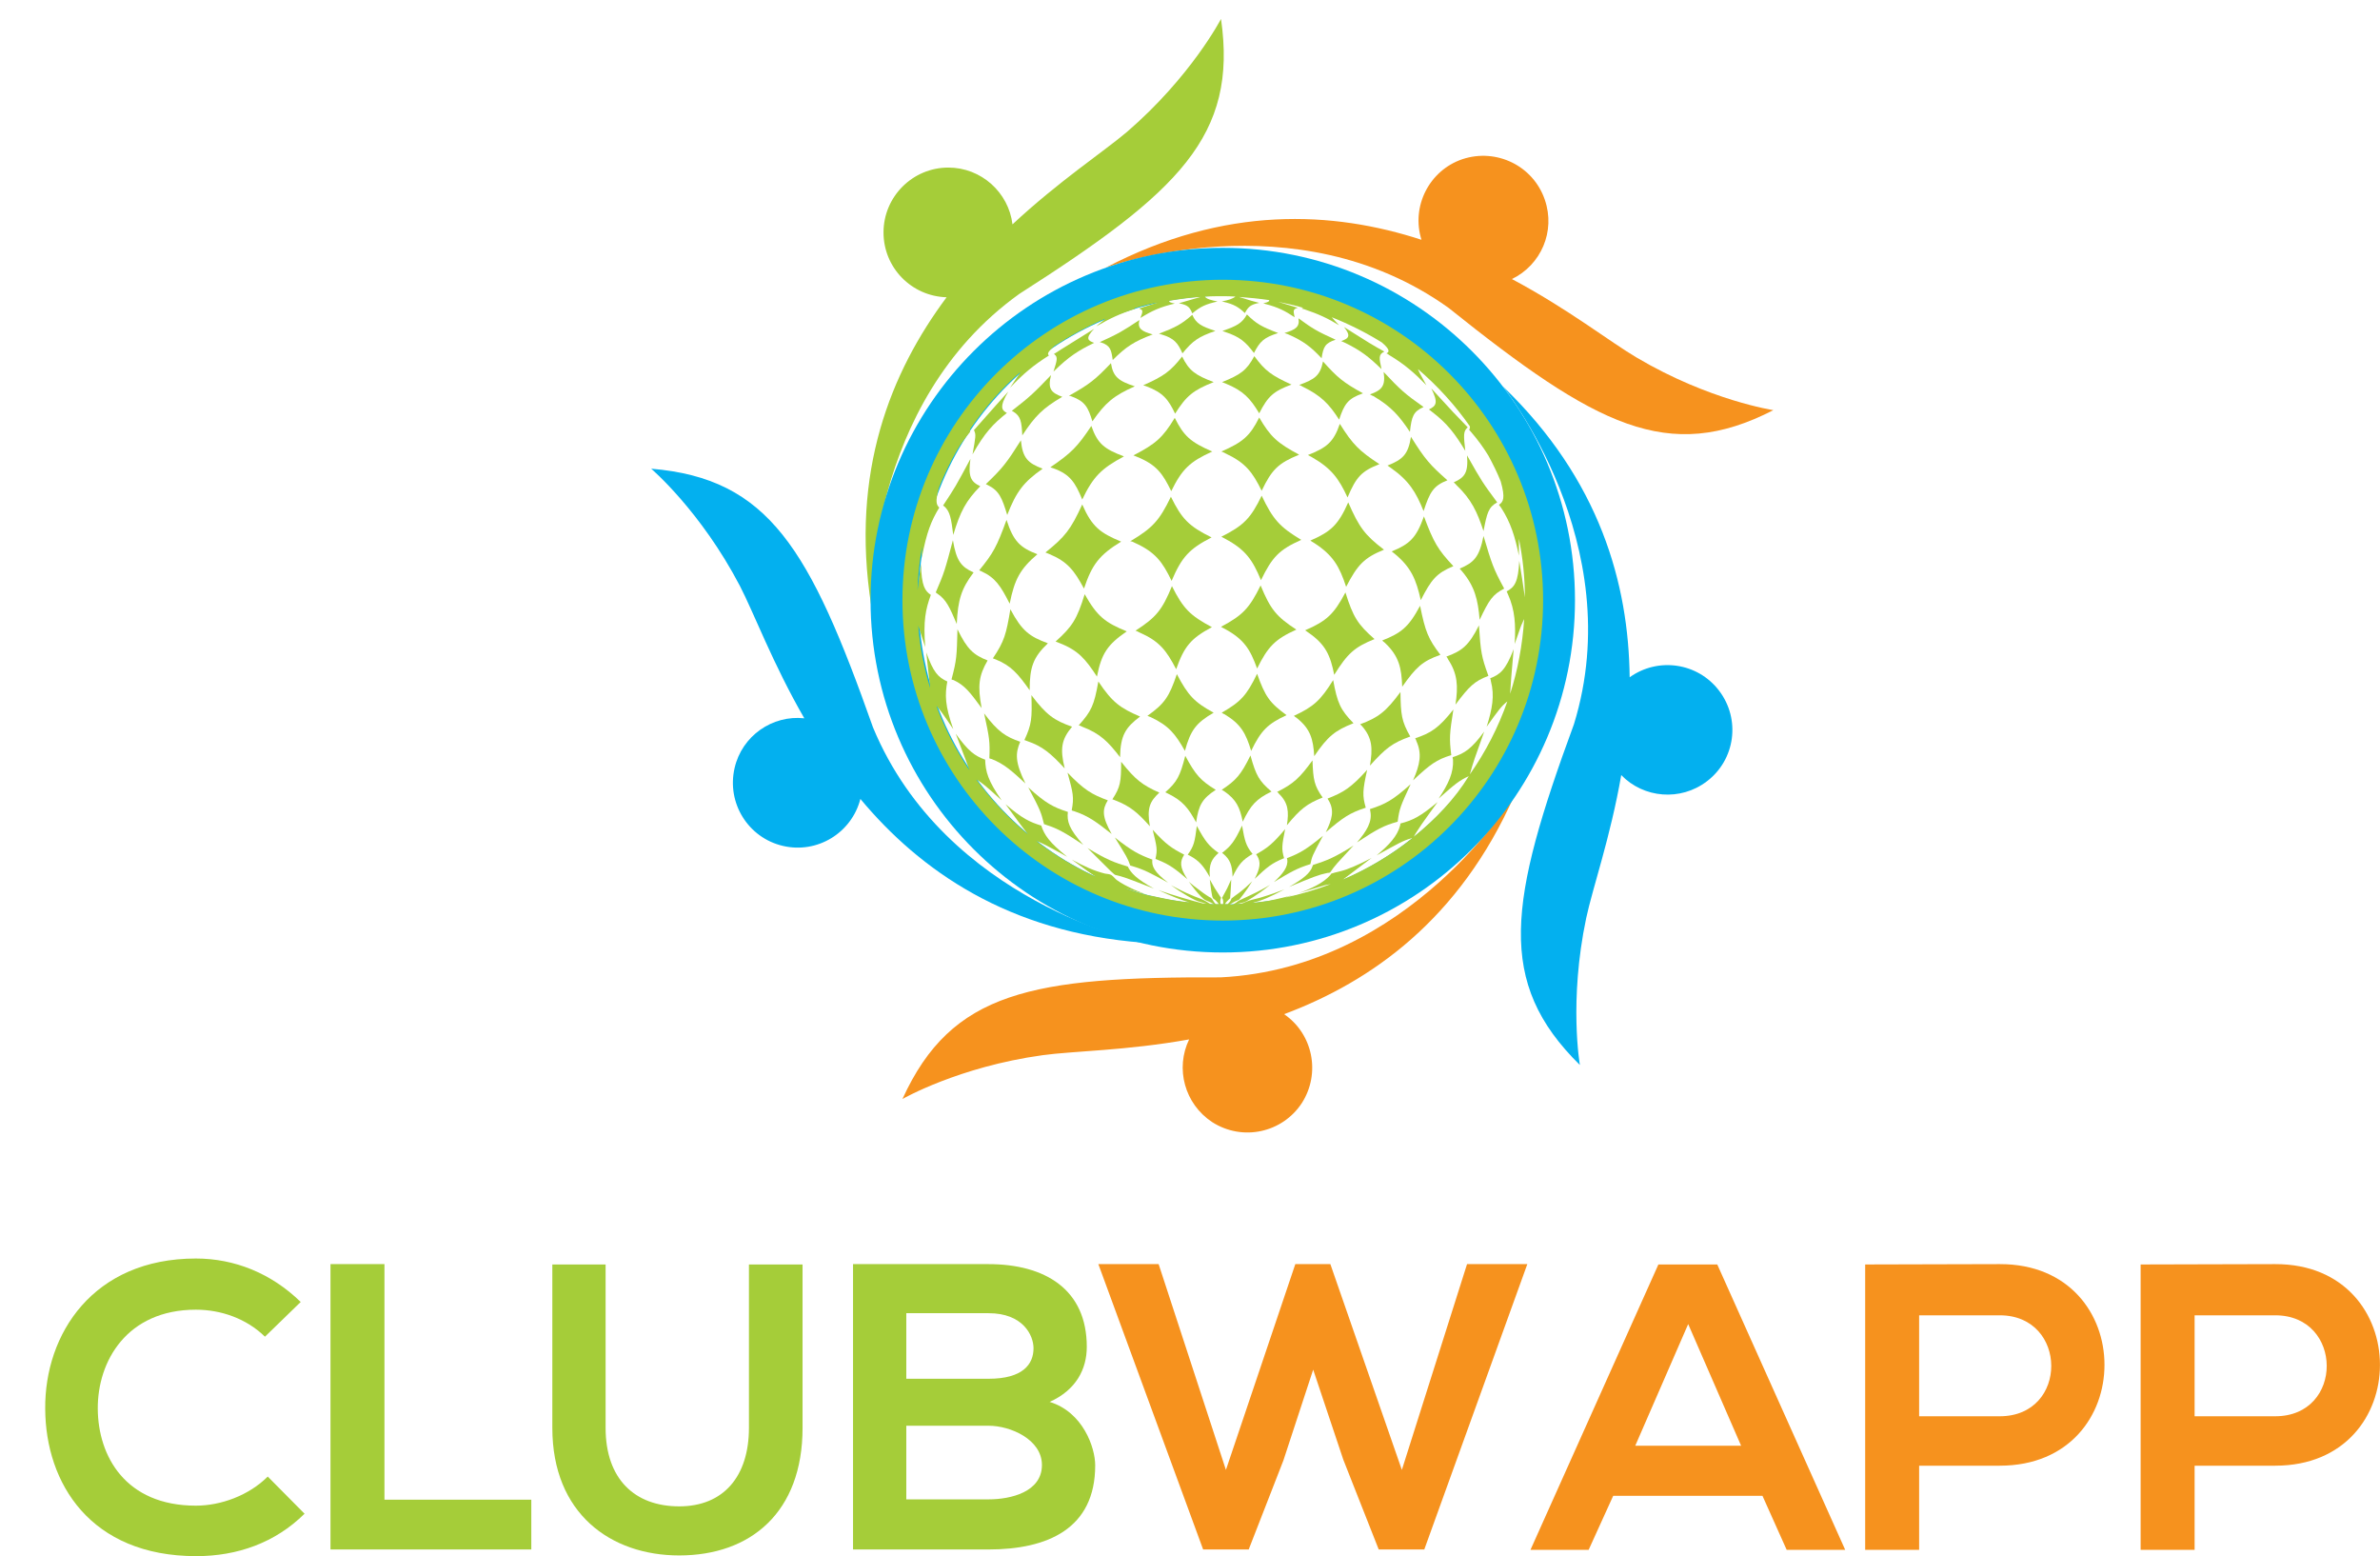 <?xml version="1.0" encoding="utf-8"?>
<!-- Generator: Adobe Illustrator 23.0.3, SVG Export Plug-In . SVG Version: 6.00 Build 0)  -->
<svg version="1.1" id="Layer_1" xmlns="http://www.w3.org/2000/svg" xmlns:xlink="http://www.w3.org/1999/xlink" x="0px" y="0px"
	 viewBox="0 0 679.1 443.9" style="enable-background:new 0 0 679.1 443.9;" xml:space="preserve">
<style type="text/css">
	.st0{fill:#A5CD39;}
	.st1{fill:#F6921E;}
	.st2{fill:#03B0EF;}
</style>
<g>
	<g>
		<g>
			<path class="st0" d="M348.4,5.4c0,0-8.5,16.4-26.8,32.2c-6.6,5.6-19.5,14.1-32.7,26.4c-1.1-9.1-8.9-16.2-18.3-16.2
				c-10.2,0-18.5,8.3-18.5,18.5c0,10.1,8,18.2,18,18.5c-15.9,21.3-27.5,49.8-21.5,88c0,0-1.6-57.6,42.3-89
				C336.3,54.8,353.2,38.8,348.4,5.4z"/>
			<path class="st1" d="M467,102c-7.5-4.4-19.6-13.9-35.6-22.4c8.3-4,12.5-13.6,9.4-22.6c-3.3-9.7-13.8-14.8-23.5-11.6
				c-9.5,3.2-14.7,13.5-11.7,23c-25.2-8.2-56-9.9-90.2,8c0,0,54-20,97.9,11.4c42.1,33.7,62.7,44.6,92.7,29.2
				C506.1,117,487.8,114.3,467,102z"/>
			<path class="st2" d="M490.5,197c-6.1-8-17.4-9.6-25.5-3.8c-0.3-26.5-8.4-56.3-36.2-83c0,0,36.2,44.8,20.3,96.4
				c-18.6,50.6-22.3,73.6,1.7,97.2c0,0-3.2-18.2,1.8-41.9c1.8-8.5,6.9-23,10-40.8c6.4,6.6,16.9,7.5,24.4,1.8
				C495.2,216.7,496.7,205.1,490.5,197z"/>
			<path class="st1" d="M432.1,226.9c0,0-29.8,49.2-83.8,51.9c-53.9-0.2-76.8,4-90.8,34.7c0,0,16-9.2,40-12.5
				c8.6-1.2,24-1.3,41.8-4.5c-4,8.3-1.3,18.4,6.6,23.6c8.6,5.5,20,3.1,25.6-5.5c5.4-8.5,3.1-19.7-5.1-25.3
				C391.3,280,416.5,262.2,432.1,226.9z"/>
			<path class="st2" d="M326.2,268.9c0,0-56.4-11.5-77.1-61.4c-18-50.9-29.7-71-63.3-73.8c0,0,14.1,12,25.3,33.4
				c4,7.7,9.4,22.2,18.4,37.8c-9.1-1-17.8,5-19.9,14.2c-2.3,10,3.9,19.9,13.8,22.2c9.8,2.3,19.6-3.7,22.1-13.4
				C262.5,248.3,287.7,266,326.2,268.9z"/>
		</g>
		<path class="st2" d="M348.9,70.7c-55.5,0-100.5,45-100.5,100.5c0,55.5,45,100.5,100.5,100.5s100.5-45,100.5-100.5
			C449.4,115.7,404.4,70.7,348.9,70.7z M348.9,258c-47.9,0-86.8-38.9-86.8-86.8c0-47.9,38.9-86.8,86.8-86.8s86.8,38.9,86.8,86.8
			C435.7,219.1,396.9,258,348.9,258z"/>
		<g>
			<path class="st0" d="M348.9,79.8c-50.5,0-91.4,40.9-91.4,91.4c0,50.5,40.9,91.4,91.4,91.4s91.4-40.9,91.4-91.4
				C440.3,120.7,399.4,79.8,348.9,79.8z M403.4,238.7c0.2-0.3,0.3-0.6,0.5-0.9c0.3-0.4,1-1.6,1.7-2.6c1.5-2.2,3.1-4.3,4.6-6.4
				c-4.9,4.1-7.1,5.2-10.6,6.1c0,0.2-0.1,0.4-0.1,0.6c-0.8,3-3.1,5.5-6.7,8.5c6.2-3.4,7.5-4.2,10-4.9c0.1,0,0.2,0,0.3-0.1
				c-6,4.8-12.7,8.8-19.9,11.9l8.2-6.2c-1.5,0.8-4.4,2.3-7.2,3.3c-0.2,0.1-0.4,0.1-0.6,0.2c-1.2,0.4-2.5,0.6-3.7,1
				c-0.1,0-0.2,0.3-0.3,0.4c-2,2.3-5.5,3.9-9.1,5.2c2.5-0.7,5.1-1.6,7.6-2.3c0.5-0.1,1.1-0.2,1.6-0.3c-4.2,1.6-8.6,2.9-13.2,3.9
				c0.8-0.3,1.6-0.5,2.5-0.8c-1.5,0.4-4.1,1.1-7.2,1.7c-1.5,0.2-3,0.4-4.5,0.6c3-0.8,4.8-1.6,9.2-3.9c-1.5,0.6-4,1.5-7,2.4
				c-1.4,0.4-2.8,0.6-4.1,1.2c-0.4,0.2-0.9,0.4-1.3,0.5c-0.4,0-0.9,0.1-1.3,0.1c0.1,0,0.3-0.1,0.4-0.1c0.8-0.2,1.6-0.3,2.4-0.7
				c0,0,3-1.6,6.8-4.7c-1.3,0.8-3.3,1.9-5.7,3c-3.2,1.5-3.2,1.5-3.2,1.5c-0.5,0.4-1.1,0.8-1.7,1.1c-0.3,0-0.6,0-0.9,0
				c0.9-0.5,1.5-0.9,2.3-1.2c0.1-0.1,0.3-0.1,0.4-0.2c0,0,1.8-2.1,3.7-5.2c-0.9,0.9-2.3,2.2-3.9,3.4c-0.7,0.5-1.4,1-2,1.5
				c-0.1,0,0,0.2-0.1,0.2c-0.1,0.5-0.5,0.9-1,1.4c-0.3,0-0.5,0-0.8,0c0.3-0.5,0.8-1,1.3-1.5c0.1-0.1,0.2-0.1,0.2-0.2
				c0,0,0.3-3.7,0.3-5.3c-1.1,2.5-1.1,2.5-2.6,5.2c0,0.1,0.1,0.1,0.1,0.2c0.2,0.3,0.3,0.9,0.2,1.6c-0.1,0-0.2,0-0.3,0
				c-0.1,0-0.3,0-0.4,0c-0.2-0.7-0.1-1.2,0.1-1.8c-1.8-2.7-1.8-2.7-3.2-5.2c0.6,5.2,0.8,5.3,1.1,5.5c0.6,0.4,1,0.9,1.5,1.5
				c-0.3,0-0.6,0-0.9,0c-0.1-0.1-0.1-0.1-0.2-0.2c-0.4-0.4-0.6-1-1-1.4c-0.1-0.2-0.4-0.3-0.6-0.4c-1-0.6-2.3-1.5-4.2-3
				c-0.2-0.1-0.4-0.3-0.5-0.4c-0.4-0.3-0.9-0.7-1.2-1c0,0,3.4,4.7,4.8,5.3c0.8,0.3,1.1,0.5,2.4,1.1c-0.3,0-0.6,0-1,0
				c-0.8-0.5-1.6-1-2.5-1.4c-1.4-0.5-2.6-1-4.4-1.8c-1.8-0.8-3.4-1.7-4.4-2.2c3,2.2,6.8,4.4,8.1,4.7c0.7,0.2,1.4,0.4,2.1,0.6
				c-0.4,0-0.7-0.1-1.1-0.1c-3.6-0.9-8.4-2.3-12.7-3.8c3.8,1.8,7,3,8.9,3.5c-3.3-0.3-6.4-0.9-9.6-1.6c-0.5-0.1-0.9-0.2-1.4-0.3
				c0.1,0,0.2,0.1,0.2,0.1c-2.7-0.6-5.3-1.4-7.9-2.3c1.4,0.4,3.4,1,6.2,1.8c-2-0.8-2.9-1.1-4.5-1.9c-0.4-0.2-2.3-1.1-3.8-2.2
				c-0.5-0.4-0.9-1-1.5-1.4c-0.6-0.3-1.2-0.3-1.8-0.4c-3.2-0.8-6-2.1-9.5-4c3.2,2.3,5.3,3.9,6.8,4.9c-6-2.8-11.7-6.2-16.9-10.2
				c1.7,0.6,3,1.3,8.8,4.5c-5.1-4.1-6.5-6.2-7.4-8.9c-3.3-1-5.4-2-10.2-6.1c3.5,4.8,5.4,7.3,6.4,8.6c-5.5-4.6-10.4-9.8-14.7-15.6
				c1.7,0.9,3,2.1,7.2,5.9c-3.9-5.6-4.6-8.2-4.7-11.6c-3-1.1-4.8-2.4-8.4-7.4c2.6,6.8,3.3,8.6,3.9,10.4c-3.8-5.7-7-11.8-9.4-18.3
				c1,1,1.9,2.3,4.8,6.6c-2.4-6.8-2.4-9.8-1.7-13.6c-2.6-1.2-4-2.6-6-8.3c0.5,4.9,0.9,8.1,1.1,10.2c-1.7-5.7-2.9-11.6-3.4-17.8
				c0.4,1.1,0.9,2.8,2,6.1c-0.6-7.5,0.1-10.8,1.6-14.9c-1.6-1.1-2.7-2.4-2.8-8.9c-0.2,1.3-0.6,4.5-1,7.6c0.1-4.2,0.6-8.4,1.3-12.5
				c-0.1,1.1-0.1,2.2-0.1,3.3c1.4-7.4,2.7-10.6,5-14.4c-0.8-0.8-1.2-1.7-0.1-5.6c1.5-3.8,3.3-7.5,5.3-11c1.2-1.9,2.3-3.4,3.6-5
				c-0.1-0.2-0.1-0.4,0.1-0.9c4.1-6,8.9-11.5,14.3-16.2c-1,1.5-2,3-3,4.5c4-4.2,6.7-6.4,11.1-9.2c-0.3-0.3-0.8-0.7,1.6-2.7
				c4.6-3,9.4-5.6,14.5-7.8c-0.8,0.8-1.8,1.4-2.6,2.2c4-2.3,6.7-3.6,11.1-5c-0.2-0.1-0.2-0.1-0.3-0.1c2.2-0.7,4.5-1.3,6.8-1.7
				c-1.3,0.4-3,0.9-5.4,1.7c0.1,0,0.1,0,0.2,0.1c1,0.3,0.9,0.8,0.2,2.6c3.4-2.1,5.6-3.1,9.8-4.1c-0.8-0.2-1.9-0.4-1.5-0.8
				c2.9-0.5,5.9-0.9,8.9-1.1c-5.8,1.7-5.8,1.7-6.2,1.8c0.1,0,0.3,0.1,0.4,0.1c2.2,0.5,2.7,1.1,3.4,2.8c2.4-2,3.8-2.6,7.2-3.4
				c-1.6-0.3-3.2-0.7-3.6-1.4c1.6-0.1,3.2-0.1,4.8-0.1c1.3,0,2.6,0,3.9,0.1c-0.7,0.6-1.9,1-3.9,1.4c0.2,0,0.4,0.1,0.5,0.1
				c3,0.7,4.3,1.5,6.1,3.2c1-1.8,1.6-2.4,4.1-2.9c-1.9-0.5-2-0.5-5.8-1.7c2.9,0.2,5.8,0.5,8.6,0.9c0.2,0.2-0.1,0.4-0.3,0.5
				c-0.3,0.2-0.9,0.3-1.4,0.4c0.2,0,0.5,0.1,0.6,0.2c3.8,1,5.7,2,8.4,3.8c-0.4-1.9-0.5-2.3,0.9-2.7c-2.6-0.8-4.4-1.3-5.6-1.7
				c2.4,0.5,4.8,1,7.1,1.7c0,0,0,0.1-0.1,0.1c-0.1,0-0.2,0.1-0.3,0.1c0.2,0.1,0.5,0.2,0.7,0.2c4.2,1.4,6.9,2.7,10,4.6
				c-1.2-1.3-1.8-1.9-2.1-2.3c5,2,9.8,4.4,14.3,7.2c2.7,2.3,1.9,2.8,1.3,3.1c0.2,0.1,0.6,0.3,0.8,0.5c4.5,2.7,7.3,5.2,10.6,8.6
				c-1.9-3.4-2.3-4.2-2.4-4.6c5.6,4.8,10.6,10.3,14.8,16.3c0.1,0.6-0.1,0.8-0.2,1c0.2,0.2,0.4,0.5,0.6,0.7c1.9,2.2,3.5,4.4,4.9,6.7
				c1.3,2.4,2.5,4.8,3.5,7.3c1.4,4.9,0.7,5.9-0.5,6.7c0.2,0.2,0.4,0.6,0.6,0.8c2.8,4.3,4,8.4,5.1,13.7c0-1.6,0-3.2,0-4.8
				c1.1,5.4,1.7,11,1.7,16.7c-0.5-3.3-1.1-7.6-1.6-10.4c-0.3,6-1.3,7.5-3.6,8.7c0.1,0.3,0.3,0.6,0.4,0.9c2,4.5,2.2,8.6,1.9,14.1
				c1.8-5.2,1.8-5.2,2.1-5.8c0.2-0.5,0.4-0.9,0.6-1.3c-0.5,7.4-1.8,14.5-4,21.3c0.2-3.6,0.3-4.6,1-12.7c-2.3,6-3.9,7.2-6.7,8.3
				c0.1,0.2,0.2,0.6,0.2,0.8c1.1,4.2,0.4,7.9-1.2,13c3.3-4.6,4.2-5.9,5.9-7.2c-2.6,7.4-6.2,14.4-10.7,20.8c1.1-3.9,1.2-4.1,4.1-12.2
				c-3.7,5-5.6,6.2-9,7.3c0,0.2,0,0.5,0.1,0.7c0.2,3.7-1.3,6.9-4.1,11.1c4.7-4.2,6-5.2,8.6-6.4C415.1,227.9,409.6,233.7,403.4,238.7
				z"/>
			<path class="st0" d="M337.9,243.8c-3.5-1.8-5.2-2.9-9-7.1c1.2,4.9,1.4,5.6,0.8,8.3c0.2,0.1,0.5,0.2,0.7,0.3
				c3.3,1.3,5,2.6,8.4,5.5C336.5,247.3,336.7,245.7,337.9,243.8z"/>
			<path class="st0" d="M328.8,245.2c-3.8-1.4-5.9-2.5-10.7-6.3c3.6,5.8,3.6,5.8,4.4,8c0.2,0.1,0.5,0.1,0.7,0.2
				c3.3,1,5,1.9,10.1,4.7C329.3,248.7,328.6,247.1,328.8,245.2z"/>
			<path class="st0" d="M346.9,225.3c-4.3-2.6-5.8-4.3-8.7-9.7c-1.5,5.8-2.3,7.4-5.7,10.4c0.2,0.1,0.6,0.3,0.8,0.4
				c4.1,2,5.8,4.1,8,8.2C342,229.6,343.1,227.8,346.9,225.3z"/>
			<path class="st0" d="M287.3,117.8c-1.5-0.8-2.2-1.7,0.4-6.1c-1.2,1.3-4.5,5-9.8,11c0,0.1,0.1,0.1,0.1,0.2
				c0.5,1.1,0.4,1.7-0.5,6.7C281,123.4,283.4,120.9,287.3,117.8z"/>
			<path class="st0" d="M334.4,167.2c-2.8,6.8-4.5,8.9-10.4,12.7c0.3,0.1,0.8,0.3,1.1,0.5c5.7,2.5,7.7,5.1,10.5,10.5
				c2.3-6.5,4.2-8.8,10.2-12C339.6,175.6,337.6,173.6,334.4,167.2z"/>
			<path class="st0" d="M337.4,100.8c2.9-3.6,4.7-4.8,9.4-6.4c-4-1.3-5.5-2.1-6.6-4.6c-3.1,2.7-4.6,3.5-9.5,5.4
				c0.2,0.1,0.5,0.1,0.7,0.2C335.1,96.5,336.1,97.9,337.4,100.8z"/>
			<path class="st0" d="M321.8,247.2c-3.7-1.1-6.1-2-11.5-5.3c7.5,7.5,7.5,7.5,8,7.7c2.5,0.6,2.5,0.6,11,3.9
				C324.2,250.7,322.7,249,321.8,247.2z"/>
			<path class="st0" d="M338.1,214.2c1.6-5.9,3.2-8,8.2-10.9c-5.5-3-7.3-4.9-10.5-11c-2.2,6.5-3.5,8.4-8.4,11.9
				c0.3,0.1,0.7,0.3,1,0.4C333.5,207,335.4,209.4,338.1,214.2z"/>
			<path class="st0" d="M324.4,130.3c5.7,2.3,7.4,4.9,9.8,9.8c3.1-6.3,5.3-8.4,11.7-11.3c-6.2-2.7-8.1-4.4-10.7-9.6
				c-3.4,5.6-5.4,7.4-11.8,10.7C323.7,130,324.1,130.2,324.4,130.3z"/>
			<path class="st0" d="M323.7,154.8c6,2.7,8,5.5,10.6,10.9c2.9-6.8,5-9.1,11.4-12.4c-6.5-3.2-8.5-5.3-11.6-11.6
				c-3.3,6.8-5.2,8.9-11.6,12.7C322.9,154.4,323.4,154.6,323.7,154.8z"/>
			<path class="st0" d="M335.3,118c3.2-5.1,5.2-6.7,11-9c-5.2-2-7-3.2-9-7.3c-3.3,4.2-5.2,5.6-11.1,8.2c0.3,0.1,0.6,0.2,0.9,0.3
				C331.9,112,333.4,114,335.3,118z"/>
			<path class="st0" d="M304.7,231.6c-4.1-1.3-6.4-2.5-11.3-7c3.6,6.8,3.6,7,4.5,10.5c0.2,0.1,0.5,0.1,0.6,0.2
				c3.5,1.1,5.6,2.4,10.6,5.7C305,236.4,304.4,234.3,304.7,231.6z"/>
			<path class="st0" d="M306.5,231.4c4.2,1.4,6.5,3.2,10.7,6.5c-2.8-5-2.7-7-1.1-9.6c-4.6-1.7-6.8-3-11.5-7.9
				c1.6,5.8,1.9,7.1,1.2,10.7C305.9,231.3,306.2,231.3,306.5,231.4z"/>
			<path class="st0" d="M305.8,113.1c3.8,1.4,4.7,3.1,5.9,7.1c3.7-5.3,6-7.3,12.1-10c-4.6-1.5-6.2-2.7-6.8-6.6
				c-4.5,4.7-6.1,6-12,9.3C305.3,112.9,305.6,113,305.8,113.1z"/>
			<path class="st0" d="M281.3,138.1c0.2,0.1,0.4,0.2,0.6,0.3c3.2,1.6,4,3.6,5.5,8.5c2.6-6.7,4.7-9.4,10.1-13.2
				c-4.2-1.6-5.7-3-6.2-8.1C287.2,132.1,286.1,133.5,281.3,138.1z"/>
			<path class="st0" d="M296,158.1c-4.9-1.9-6.8-3.6-8.8-9.8c-2.8,7.7-3.8,9.5-7.8,14.4c0.2,0.1,0.5,0.2,0.7,0.3
				c3.9,1.8,5.4,4.1,8,9.2C289.5,165.2,291.1,162.3,296,158.1z"/>
			<path class="st0" d="M412.7,187.3c0.2,0.2,0.4,0.5,0.5,0.8c2.7,4.1,2.9,7.6,2.1,12.9c3.9-5.2,5.4-6.7,9.4-8.2
				c-2-5.5-2.2-6.8-2.7-14.4C419.1,184.2,417.1,185.7,412.7,187.3z"/>
			<path class="st0" d="M325.3,204.4c-5.6-2.4-7.9-4-11.9-10c-1.2,6.8-2,8.5-5.6,12.5c0.3,0.1,0.7,0.2,1,0.4c5.2,2,7.4,4.3,10.8,8.7
				C319.7,209.7,321.2,207.5,325.3,204.4z"/>
			<path class="st0" d="M272,152.6c2-6.7,3.6-9.7,7.7-13.9c-2.7-1.3-3.5-2.7-2.8-7.8c-4.3,8-4.3,8-7.8,13.3c0.1,0.1,0.2,0.2,0.3,0.2
				C271.1,145.9,271.4,147.9,272,152.6z"/>
			<path class="st0" d="M303.8,219.2c-1.4-5.7-0.9-8.3,2.1-11.9c-5.1-1.8-7.3-3.3-11.6-9c0.2,6.6,0.1,8.3-2,12.8
				c0.2,0.1,0.6,0.2,0.8,0.3C297.5,212.9,299.8,214.9,303.8,219.2z"/>
			<path class="st0" d="M357,214.2c2.8-5.8,4.7-7.7,10.1-10.2c-4.8-3.5-6.1-5.3-8.4-11.8c-3,6.2-4.7,8-10.1,11.1
				c0.3,0.2,0.6,0.4,0.9,0.5C354.1,206.6,355.5,209.2,357,214.2z"/>
			<path class="st0" d="M366.7,236.5c-3.6,4.3-5.1,5.4-8.3,7.2c0.1,0.1,0.2,0.3,0.3,0.4c1.1,1.8,0.9,3.5-0.7,6.6
				c3.5-3.3,4.9-4.5,8.4-5.9C365.6,242.1,365.8,241.1,366.7,236.5z"/>
			<path class="st0" d="M374.5,247.1c-0.6,1.9-2.6,3.6-6.7,5.9c7.1-2.9,8.2-3.4,11-4c0.2,0,0.5,0,0.7-0.1c0.1-0.1,0.2-0.3,0.3-0.4
				c0.4-0.6,1-1.4,1.8-2.3c1.5-1.7,3.1-3.3,4.6-5c-5.2,3.3-7.6,4.3-11.5,5.5C374.6,246.9,374.5,247,374.5,247.1z"/>
			<path class="st0" d="M377.5,238.4c-4.6,3.8-6.6,5-10.3,6.4c0,0.1,0.1,0.3,0.1,0.4c0.3,2.1-1.3,4.1-3.8,6.4
				c4.9-2.9,6.5-3.9,10.4-5.1C374.4,244.2,374.4,244.2,377.5,238.4z"/>
			<path class="st0" d="M377.4,227.5c-2.4-3.4-2.7-5-2.9-10.6c-3.7,5.1-5.5,6.7-10.1,9c0.2,0.1,0.4,0.3,0.5,0.5
				c2.7,2.6,2.9,5.1,2.3,9C371.1,230.7,372.9,229.3,377.4,227.5z"/>
			<path class="st0" d="M386.2,206.3c-3.7-3.8-4.6-5.7-5.8-12.3c-3.6,5.8-5.6,7.6-11.2,10.2c0.2,0.2,0.5,0.4,0.8,0.6
				c3.9,3.1,4.7,6,5,10.9C378.9,210,380.9,208.4,386.2,206.3z"/>
			<path class="st0" d="M416.5,162.2c0.2,0.2,0.5,0.6,0.7,0.8c3.6,4.3,4.5,8,5,13.8c2.7-5.7,3.7-7.2,7-8.9c-3.2-5.9-3.5-7-5.9-15
				C422.1,159,420.5,160.5,416.5,162.2z"/>
			<path class="st0" d="M406.3,147.3c-2.2,6.2-4.1,7.9-9.2,10c0.3,0.2,0.6,0.5,0.9,0.7c4.7,3.9,6.1,7.4,7.4,13.2
				c3-5.9,4.5-7.7,9.3-9.7C410.3,156.8,409.1,154.8,406.3,147.3z"/>
			<path class="st0" d="M407.7,116.8c0.3,0.2,0.6,0.4,0.8,0.6c4.5,3.4,6.7,6.4,9.6,11.2c-0.5-4.5-0.6-5.6,0.7-6.7
				c-3.8-3.9-3.8-3.9-10.4-11.1C410.4,114.8,409.9,115.8,407.7,116.8z"/>
			<path class="st0" d="M414.8,137.6c0.2,0.2,0.6,0.5,0.8,0.8c4.2,4,5.9,7.6,7.7,13.1c1-5.2,1.4-6.8,3.9-8.2
				c-4.2-5.7-4.3-5.8-8.6-13.4C419,134.9,417.9,136.2,414.8,137.6z"/>
			<path class="st0" d="M313,193c1.3-6.6,3-9.1,8.5-12.9c-6.1-2.5-8.4-4.2-12-10.6c-2.2,7.1-3.5,9.2-8.3,13.5c0.3,0.1,0.7,0.3,1,0.4
				C307.7,185.5,309.8,188.1,313,193z"/>
			<path class="st0" d="M391,231.4c0.6,3-1,5.6-3.8,8.9c5.8-3.8,7.6-4.8,11.6-5.9c0.5-3.8,0.8-4.4,3.7-10.7c-5,4.5-7.2,5.7-11.6,7.1
				C390.9,231,391,231.2,391,231.4z"/>
			<path class="st0" d="M382.3,120.9c-1.8,5.3-3.8,6.8-9.1,8.9c0.3,0.2,0.8,0.4,1.1,0.6c5.6,3.2,7.7,6.1,10.2,11.5
				c2.5-5.9,4-7.5,9.1-9.5C387.8,128.6,386,126.8,382.3,120.9z"/>
			<path class="st0" d="M378.8,227.8c0.1,0.2,0.2,0.4,0.3,0.5c1.7,2.9,1,5.4-0.8,9.1c4.9-4.2,6.8-5.5,11.4-7
				c-1-3.5-0.9-4.9,0.4-10.8C385.5,224.7,383.4,226,378.8,227.8z"/>
			<path class="st0" d="M348.7,243.3c0.1,0.1,0.3,0.2,0.4,0.3c1.9,1.6,2.5,3.3,2.6,6.5c1.7-3.5,2.8-4.8,5.7-6.5
				c-1.9-2.4-2.2-3.6-3-8.1C352.3,239.9,351.4,241.2,348.7,243.3z"/>
			<path class="st0" d="M377.5,103.1c-0.8,4-2.3,5.1-6.8,6.7c0.3,0.1,0.7,0.3,1,0.5c5.3,2.6,7.5,4.9,10.4,9.4c1.5-4.5,2.5-6,6.8-7.5
				C383.3,109.1,381.6,107.7,377.5,103.1z"/>
			<path class="st0" d="M356.8,215.5c-2.7,5.5-4.1,7.1-8.2,9.8c0.2,0.1,0.5,0.3,0.7,0.4c3.5,2.4,4.5,4.7,5.3,8.7
				c2.3-4.8,3.9-6.5,8.2-8.6C359.3,222.8,358.4,221.3,356.8,215.5z"/>
			<path class="st0" d="M377.1,102.2c0.5-3.3,1-4.3,4-5.3c-5.3-2.4-6.5-3.1-10.6-6.1c0.4,2.4-0.7,3.2-4,4.2c0.3,0.1,0.6,0.2,0.9,0.3
				C372,97.3,374.1,99,377.1,102.2z"/>
			<path class="st0" d="M414.7,202.4c-4.2,5.3-6.4,6.7-10.9,8.2c0.1,0.2,0.3,0.5,0.3,0.7c1.7,3.7,1.1,6.7-0.9,11.3
				c4.9-4.6,6.7-5.9,10.9-7.2C413.5,210.6,413.6,209.4,414.7,202.4z"/>
			<path class="st0" d="M382.7,97.3c0.3,0.1,0.6,0.3,0.9,0.4c4.8,2.3,7.2,4.3,10.6,7.6c-0.7-3.2-0.9-4.2,0.8-5
				c-3.9-2.2-3.9-2.2-11.5-7C385.7,96,384.6,96.6,382.7,97.3z"/>
			<path class="st0" d="M402.4,210.1c-2.5-4.4-2.7-6.2-2.8-12.7c-4.2,5.7-6.4,7.3-11.5,9.2c0.2,0.2,0.4,0.4,0.6,0.6
				c2.9,3.4,3,6.3,2.2,11.2C395.3,213.5,397.3,211.9,402.4,210.1z"/>
			<path class="st0" d="M373.4,180.5c4.9,3.4,6.2,6.5,7.3,12c3.8-6.1,5.8-7.9,11.5-10.2c-4.8-4.2-6.1-6.3-8.3-13.3
				c-3.3,6.2-5.3,8.1-11.5,10.8C372.7,180,373.1,180.3,373.4,180.5z"/>
			<path class="st0" d="M390.9,112.5c0.3,0.2,0.7,0.4,1,0.5c5.1,3,7.4,5.7,10.4,10.2c0.5-4.5,1-5.8,3.9-7.1
				c-5.4-3.8-6.6-4.9-11.4-10C395.4,110.1,394.3,111.3,390.9,112.5z"/>
			<path class="st0" d="M395.9,132.8c0.3,0.2,0.7,0.5,1,0.7c5.1,3.6,7.1,6.8,9.3,12.3c1.8-5.5,2.8-7.2,6.8-8.8
				c-5-4.4-6.4-6-10.4-12.4C401.8,129.7,400.2,131.1,395.9,132.8z"/>
			<path class="st0" d="M373.9,154.2c0.3,0.2,0.7,0.5,1.1,0.7c5.4,3.5,7.2,6.7,9.1,12.5c3.3-6.4,5.2-8.3,10.8-10.6
				c-5.5-4.2-7.1-6.4-10.2-13.5C381.8,149.9,379.6,151.7,373.9,154.2z"/>
			<path class="st0" d="M411,186.8c-3.5-4.6-4.3-6.6-5.8-14c-3.3,6.2-5.5,7.8-10.8,9.9c0.2,0.2,0.5,0.5,0.8,0.7
				c4,3.8,4.7,7.1,4.9,12.5C404,190.4,405.8,188.6,411,186.8z"/>
			<path class="st0" d="M277.8,163.3c-3.5-1.6-4.9-3.2-5.9-9.2c-2.3,8.6-2.4,9.1-4.9,14.9c0.1,0.1,0.3,0.2,0.4,0.3
				c2.6,1.7,3.6,4,5.6,8.7C273.3,171,274.4,167.8,277.8,163.3z"/>
			<path class="st0" d="M281.8,188.4c-4-1.6-5.8-3.1-8.6-8.9c-0.2,7.6-0.2,8.7-1.7,14.3c0.2,0.1,0.4,0.2,0.6,0.2
				c3.2,1.5,4.7,3.5,8,8C278.9,195.6,279.3,192.7,281.8,188.4z"/>
			<path class="st0" d="M312.2,97.8c-1.7-0.6-2.7-1.2,0-4c-10.6,6.6-10.6,6.6-11.5,7.2c0.1,0,0.1,0.1,0.2,0.1c1,0.8,0.7,1.7-0.3,4.9
				C305.1,101.6,307.7,100,312.2,97.8z"/>
			<path class="st0" d="M291.7,124.2c3.6-5.5,5.9-7.8,11.4-11c-3.2-1.2-4.2-2.3-3.2-6.2c-4.9,5.1-5.8,6-11.2,10.2
				c0.1,0.1,0.3,0.1,0.4,0.2C291.3,118.7,291.5,120.4,291.7,124.2z"/>
			<path class="st0" d="M291.1,211.6c-4.2-1.5-6.3-2.8-10.3-8.1c1.5,6.9,1.7,8,1.5,12.8c0.2,0.1,0.4,0.2,0.6,0.2
				c3.6,1.4,5.8,3.4,9.7,7C289.6,217.4,289.7,214.9,291.1,211.6z"/>
			<path class="st0" d="M341.5,235.6c-0.6,4.6-0.8,5.7-2.6,8.2c0.2,0.1,0.4,0.2,0.6,0.3c2.8,1.5,4,3.1,5.7,6.1
				c-0.3-3.8,0.6-5.2,2.5-6.9C344.8,241.2,343.9,240,341.5,235.6z"/>
			<path class="st0" d="M358.7,190.7c3.1-6.3,5.2-8.4,11.2-11.1c-5.7-3.7-7.4-5.8-10.2-12.6c-3.2,6.5-5.1,8.5-11.3,11.8
				c0.3,0.2,0.7,0.4,1.1,0.6C355,182.4,356.7,185.2,358.7,190.7z"/>
			<path class="st0" d="M293.8,196.9c0-6.6,1-9.4,5.2-13.4c-5.2-1.9-7.4-3.5-10.7-9.7c-1.2,7.1-1.7,9.1-5,14
				c0.2,0.1,0.6,0.2,0.8,0.3C288.5,189.9,290.4,192.1,293.8,196.9z"/>
			<path class="st0" d="M308.8,142.5c3.1-6.5,5.5-8.9,11.9-12.3c-5.5-2.1-7.5-3.5-9.3-8.7c-4,6-5.7,7.7-11.7,11.8
				c0.3,0.1,0.6,0.2,0.9,0.3C305.3,135.3,306.8,137.6,308.8,142.5z"/>
			<path class="st0" d="M309.3,167.9c2.3-6.9,4.4-9.6,10.6-13.4c-6-2.5-8.3-4.2-11.1-10.6c-3.3,7.2-4.9,9.2-10.5,13.7
				c0.3,0.1,0.7,0.3,1,0.4C304.6,160.2,306.5,162.7,309.3,167.9z"/>
			<path class="st0" d="M330.8,226.1c-4.7-2.1-6.7-3.5-10.9-8.8c0,5.7-0.2,7.2-2.5,10.7c0.3,0.1,0.6,0.2,0.8,0.3
				c4.4,1.7,6.5,3.6,9.9,7.4C327.2,230.5,328.1,228.6,330.8,226.1z"/>
			<path class="st0" d="M317.5,102.7c3.8-3.8,6.1-5.3,11.4-7.3c-3.1-0.9-4.4-1.6-3.8-4.1c-4.7,3.1-5.8,3.8-11.3,6.3
				c0.1,0,0.3,0.1,0.4,0.1C316.9,98.6,317.1,99.9,317.5,102.7z"/>
			<path class="st0" d="M359.8,165.5c3.2-6.6,5.2-8.7,11.5-11.5c-6.2-3.7-8.1-5.9-11.3-12.6c-3.1,6.4-5.1,8.5-11.5,11.7
				c0.3,0.2,0.8,0.4,1.1,0.6C355.4,156.8,357.4,159.7,359.8,165.5z"/>
			<path class="st0" d="M360,140c2.9-6.1,4.8-7.9,10.7-10.3c-6.2-3.3-8.2-5.1-11.4-10.6c-2.6,5.2-4.6,7-10.8,9.7
				c0.3,0.1,0.8,0.3,1.1,0.5C355.4,132,357.4,134.7,360,140z"/>
			<path class="st0" d="M359.3,117.9c2.5-4.9,4.1-6.3,9.2-8.2c-5.7-2.6-7.5-3.9-10.6-8.1c-2.2,4.1-4,5.3-9.2,7.4
				c0.3,0.1,0.7,0.3,1,0.4C354.8,111.5,356.7,113.6,359.3,117.9z"/>
			<path class="st0" d="M357.8,100.7c1.7-3.3,2.8-4.4,6.9-5.7c-4.7-1.8-6.2-2.6-8.9-5.3c-1.4,2.5-2.9,3.3-7,4.7
				c0.2,0.1,0.6,0.2,0.8,0.3C353.8,96.1,355.4,97.5,357.8,100.7z"/>
		</g>
	</g>
	<g>
		<path class="st0" d="M86.9,431.8c-8.4,8.3-19.2,12.1-30.9,12.1c-30.2,0-43-20.8-43.1-42C12.7,380.6,26.5,359,55.9,359
			c11,0,21.5,4.2,29.9,12.4l-10.2,9.9c-5.3-5.2-12.6-7.7-19.7-7.7c-19.7,0-28.1,14.7-28,28.3c0.1,13.5,7.9,27.6,28,27.6
			c7.1,0,15.1-2.9,20.5-8.3L86.9,431.8z"/>
		<path class="st0" d="M109.7,360.6v67.2h41.9V442H94.3v-81.4H109.7z"/>
		<path class="st0" d="M229,360.7v46.6c0,24.1-14.8,36.4-35.2,36.4c-19.5,0-36.2-11.9-36.2-36.4v-46.6h15.2v46.6
			c0,14.7,8.4,22.4,21,22.4s19.9-8.5,19.9-22.4v-46.6H229z"/>
		<path class="st0" d="M310.1,384.2c0,6.3-3,12.3-10.6,15.7c9.5,2.9,13,13,13,18.1c0,18.1-13.6,24-30.5,24c-12.9,0-25.7,0-38.6,0
			v-81.4c12.8,0,25.7,0,38.6,0C298.2,360.6,310.1,367.8,310.1,384.2z M258.6,393.3h23.5c9.7,0,12.8-4.1,12.8-8.7c0-3.7-3-10-12.8-10
			h-23.5V393.3z M258.6,427.7h23.5c6.3,0,15.2-2.1,15.2-9.8c0-7.3-9-11.2-15.2-11.2h-23.5V427.7z"/>
		<path class="st1" d="M406.4,442h-13l-10.1-25.6l-8.6-25.7l-8.5,25.9l-9.9,25.4h-13l-29.9-81.4h17.2l19.2,58.7l19.8-58.7h10
			l20.4,58.7l18.6-58.7h17.2L406.4,442z"/>
		<path class="st1" d="M502.9,426.7h-42.6l-7,15.4h-16.6l36.5-81.4H490l36.5,81.4h-16.7L502.9,426.7z M481.7,377.7l-15.1,34.7h30.2
			L481.7,377.7z"/>
		<path class="st1" d="M570.6,418.1h-23v24h-15.4v-81.4c12.8,0,25.6-0.1,38.4-0.1C610.4,360.5,610.5,418.1,570.6,418.1z M547.6,404
			h23c19.7,0,19.5-28.8,0-28.8h-23V404z"/>
		<path class="st1" d="M649.2,418.1h-23v24h-15.4v-81.4c12.8,0,25.6-0.1,38.4-0.1C689,360.5,689.1,418.1,649.2,418.1z M626.2,404h23
			c19.7,0,19.5-28.8,0-28.8h-23V404z"/>
	</g>
</g>
<g>
</g>
<g>
</g>
<g>
</g>
<g>
</g>
<g>
</g>
<g>
</g>
</svg>
